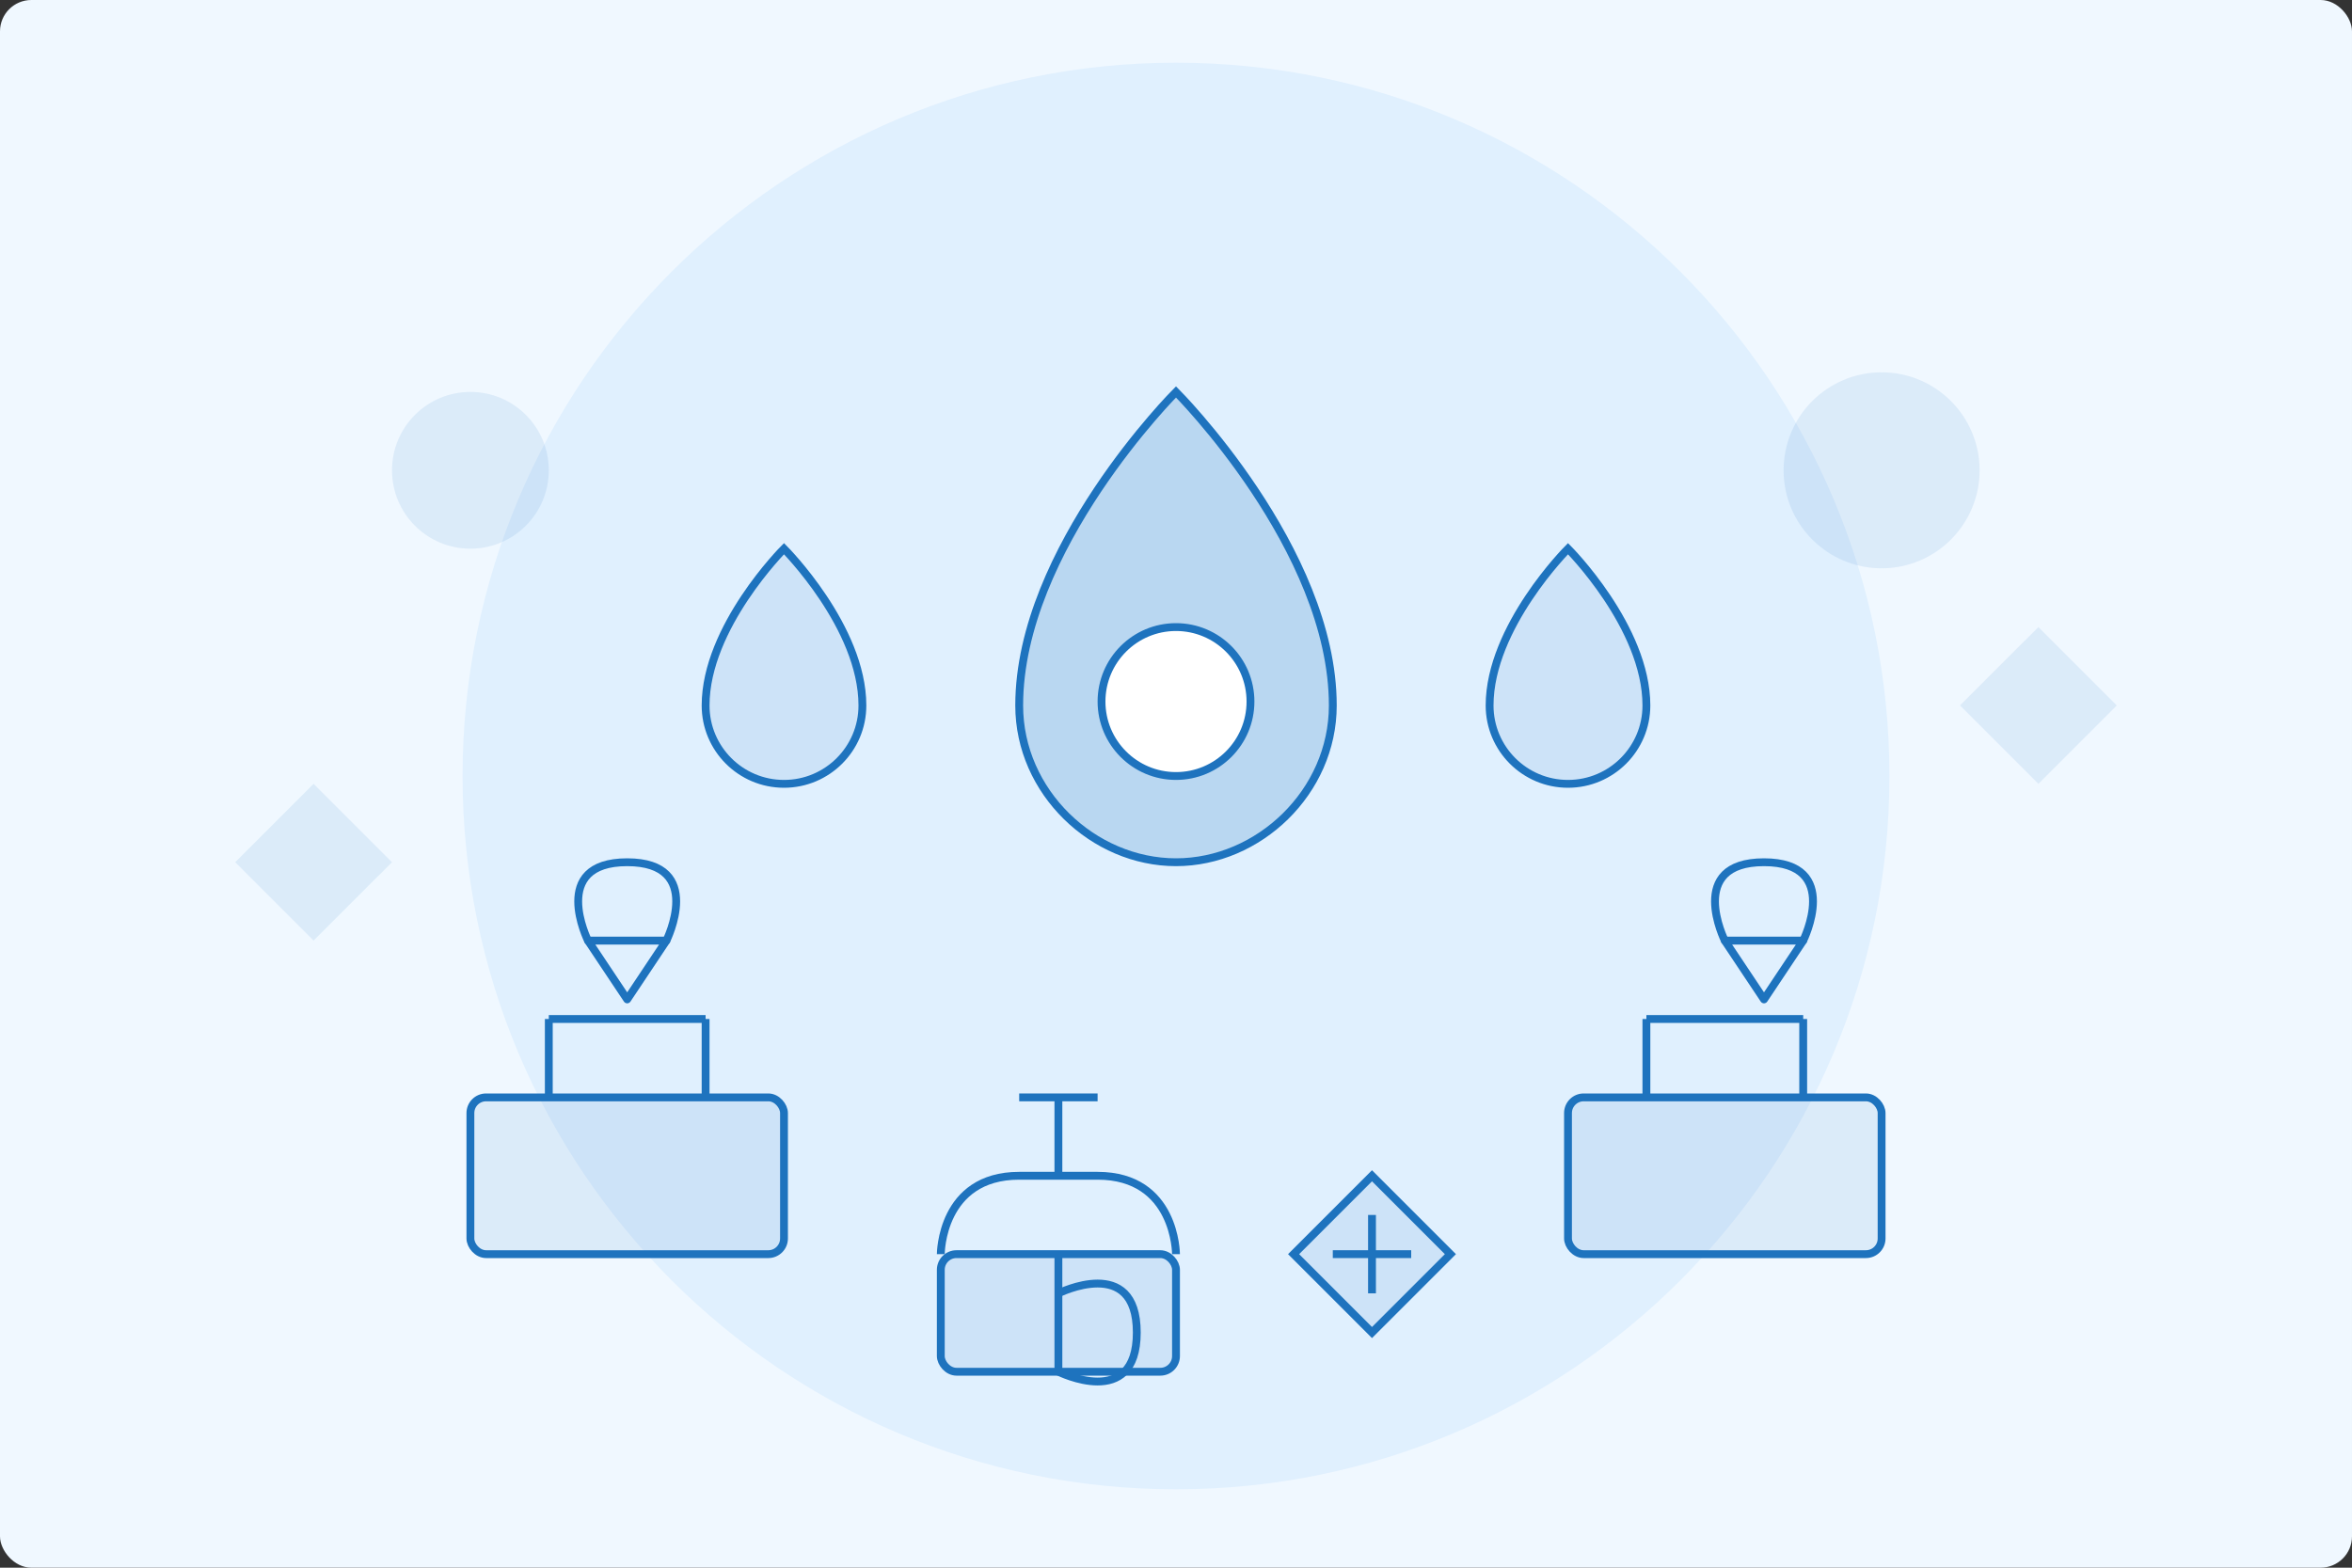 <?xml version="1.0" encoding="UTF-8"?>
<svg width="600" height="400" viewBox="0 0 600 400" fill="none" xmlns="http://www.w3.org/2000/svg">
  <rect x="0" y="0" width="600" height="400" fill="#333333" stroke="none"/>
  <rect width="600" height="400" rx="8" fill="#F0F8FF"/>
  <path d="M300 380C400.457 380 482 298.457 482 198C482 97.543 400.457 16 300 16C199.543 16 118 97.543 118 198C118 298.457 199.543 380 300 380Z" fill="#E0F0FE"/>
  
  <!-- Eco friendly cleaning concept -->
  <path d="M300 100C300 100 260 140 260 180C260 202.091 278.909 220 300 220C321.091 220 340 202.091 340 180C340 140 300 100 300 100Z" fill="#1E73BE" fill-opacity="0.2" stroke="#1E73BE" stroke-width="2"/>
  <path d="M300 160C310.493 160 319 168.507 319 179C319 189.493 310.493 198 300 198C289.507 198 281 189.493 281 179C281 168.507 289.507 160 300 160Z" fill="white" stroke="#1E73BE" stroke-width="2"/>
  
  <!-- Recycling symbols -->
  <path d="M150 240C150 240 140 220 160 220C180 220 170 240 170 240" stroke="#1E73BE" stroke-width="2" stroke-linecap="round"/>
  <path d="M160 255L150 240H170L160 255Z" stroke="#1E73BE" stroke-width="2" stroke-linecap="round" stroke-linejoin="round"/>
  
  <path d="M440 240C440 240 430 220 450 220C470 220 460 240 460 240" stroke="#1E73BE" stroke-width="2" stroke-linecap="round"/>
  <path d="M450 255L440 240H460L450 255Z" stroke="#1E73BE" stroke-width="2" stroke-linecap="round" stroke-linejoin="round"/>
  
  <!-- Eco products -->
  <rect x="120" y="280" width="80" height="40" rx="4" fill="#1E73BE" fill-opacity="0.1" stroke="#1E73BE" stroke-width="2"/>
  <path d="M140 280V260" stroke="#1E73BE" stroke-width="2"/>
  <path d="M180 280V260" stroke="#1E73BE" stroke-width="2"/>
  <path d="M140 260H180" stroke="#1E73BE" stroke-width="2"/>
  
  <rect x="400" y="280" width="80" height="40" rx="4" fill="#1E73BE" fill-opacity="0.1" stroke="#1E73BE" stroke-width="2"/>
  <path d="M420 280V260" stroke="#1E73BE" stroke-width="2"/>
  <path d="M460 280V260" stroke="#1E73BE" stroke-width="2"/>
  <path d="M420 260H460" stroke="#1E73BE" stroke-width="2"/>
  
  <!-- Steam cleaner -->
  <path d="M240 320C240 320 240 300 260 300H280C300 300 300 320 300 320" stroke="#1E73BE" stroke-width="2"/>
  <rect x="240" y="320" width="60" height="30" rx="4" fill="#1E73BE" fill-opacity="0.1" stroke="#1E73BE" stroke-width="2"/>
  <path d="M270 300V280" stroke="#1E73BE" stroke-width="2"/>
  <path d="M260 280H280" stroke="#1E73BE" stroke-width="2"/>
  <path d="M270 350V320" stroke="#1E73BE" stroke-width="2"/>
  <path d="M270 350C270 350 290 360 290 340C290 320 270 330 270 330" stroke="#1E73BE" stroke-width="2"/>
  
  <!-- Decorative elements -->
  <path d="M200 140C200 140 180 160 180 180C180 191.046 188.954 200 200 200C211.046 200 220 191.046 220 180C220 160 200 140 200 140Z" fill="#1E73BE" fill-opacity="0.1" stroke="#1E73BE" stroke-width="2"/>
  <path d="M400 140C400 140 380 160 380 180C380 191.046 388.954 200 400 200C411.046 200 420 191.046 420 180C420 160 400 140 400 140Z" fill="#1E73BE" fill-opacity="0.1" stroke="#1E73BE" stroke-width="2"/>
  
  <circle cx="120" cy="120" r="20" fill="#1E73BE" fill-opacity="0.1"/>
  <circle cx="480" cy="120" r="25" fill="#1E73BE" fill-opacity="0.1"/>
  <path d="M500 180L520 160L540 180L520 200L500 180Z" fill="#1E73BE" fill-opacity="0.1"/>
  <path d="M60 220L80 200L100 220L80 240L60 220Z" fill="#1E73BE" fill-opacity="0.1"/>
  
  <!-- Recycle icons -->
  <path d="M330 320L350 300L370 320L350 340L330 320Z" fill="#1E73BE" fill-opacity="0.1" stroke="#1E73BE" stroke-width="2"/>
  <path d="M340 320H360" stroke="#1E73BE" stroke-width="2"/>
  <path d="M350 310V330" stroke="#1E73BE" stroke-width="2"/>
</svg>